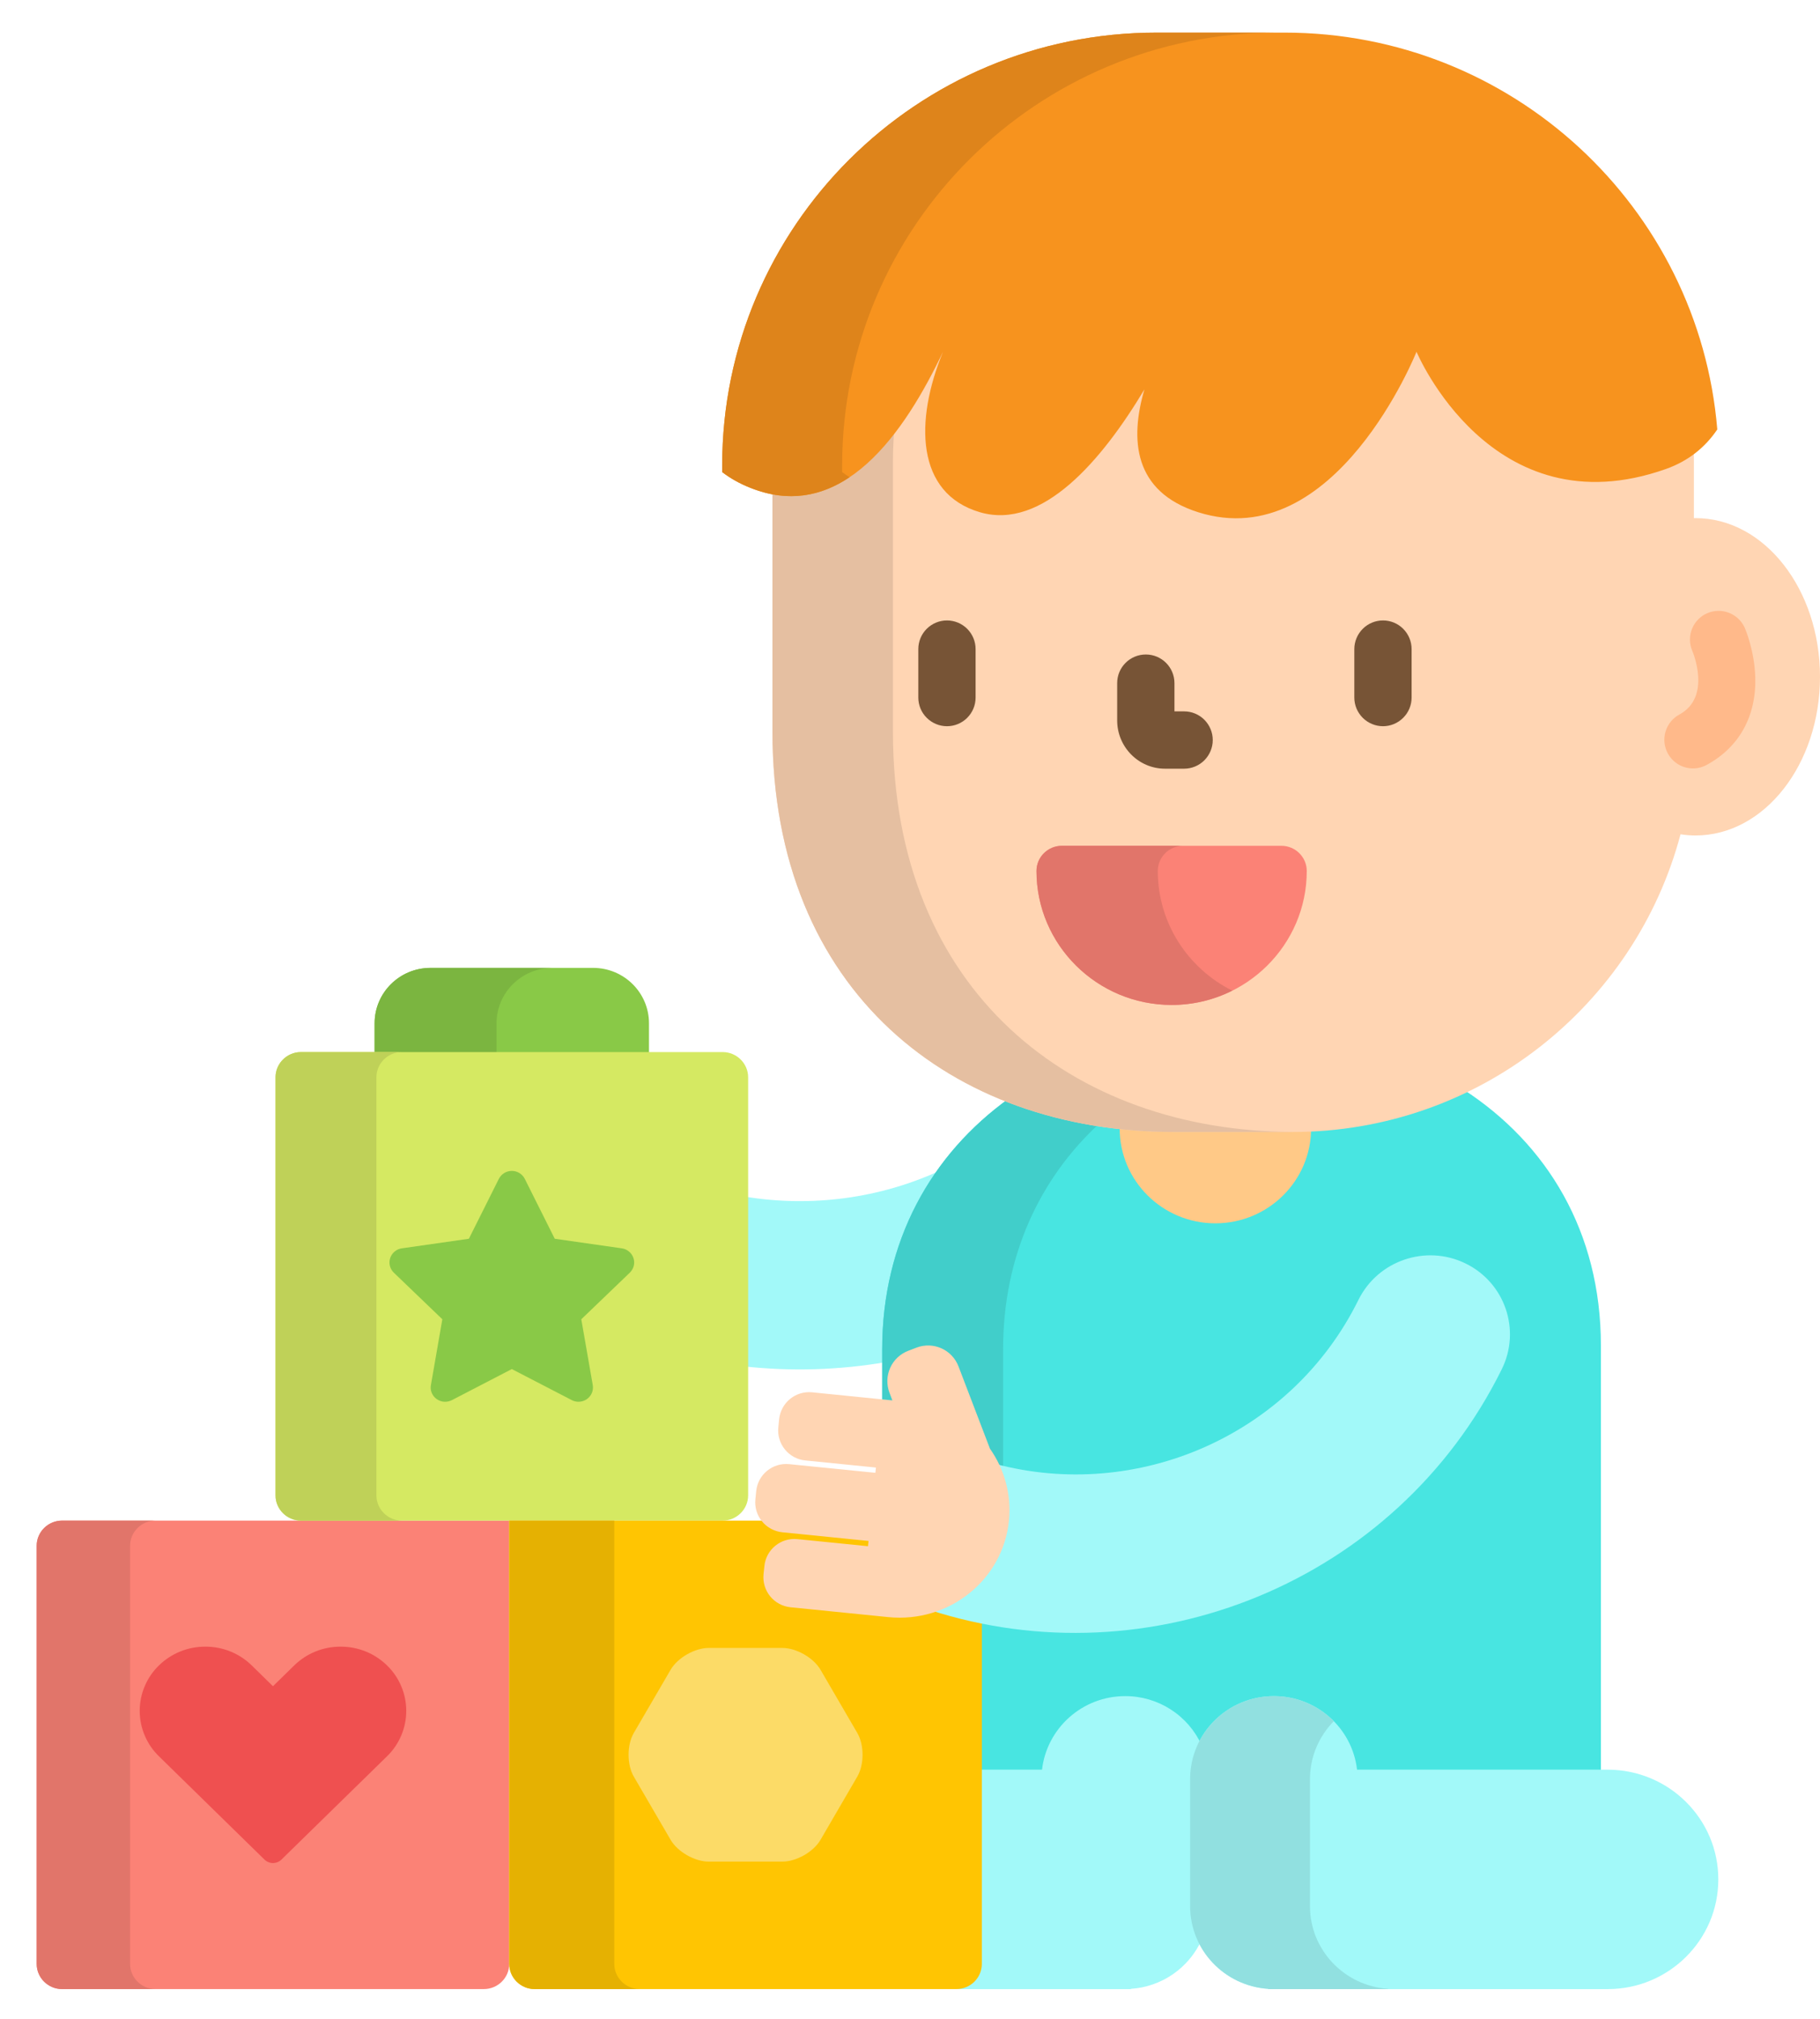 <svg xmlns="http://www.w3.org/2000/svg" width="46" height="51" viewBox="0 0 46 51" fill="none"><path d="M1.569 38.414C1.216 38.414 0.927 38.701 0.927 39.05V49.613C0.927 49.963 1.216 50.249 1.569 50.249H12.229C12.583 50.249 12.871 49.963 12.871 49.613V38.414H1.569Z" fill="#FB8276"></path><path d="M22.393 34.09C22.393 32.38 22.891 30.825 23.824 29.543C22.253 30.28 20.497 30.508 18.811 30.227V34.519C20.005 34.649 21.21 34.612 22.393 34.41V34.09Z" fill="#A2F9F9"></path><path d="M36.987 27.523C35.636 28.166 34.16 28.499 32.664 28.498H29.673C28.18 28.498 26.769 28.238 25.505 27.747C23.544 29.155 22.297 31.344 22.297 34.088V35.446L22.695 35.486L22.645 35.341L22.571 35.145C22.538 35.056 22.521 34.962 22.524 34.867C22.527 34.771 22.549 34.678 22.589 34.591C22.628 34.504 22.684 34.426 22.753 34.361C22.822 34.295 22.904 34.244 22.993 34.211L23.203 34.132C23.284 34.101 23.371 34.085 23.459 34.085C23.606 34.086 23.75 34.131 23.871 34.214C23.992 34.298 24.084 34.416 24.137 34.554L24.935 36.641L24.942 36.651C25.03 36.776 25.107 36.908 25.172 37.047L25.192 37.088L25.236 37.099C25.877 37.261 26.535 37.343 27.196 37.343C30.245 37.343 33.081 35.591 34.421 32.881C34.748 32.22 35.412 31.809 36.154 31.809C36.447 31.809 36.729 31.873 36.994 32.001C37.455 32.224 37.8 32.612 37.965 33.094C38.13 33.574 38.096 34.09 37.871 34.547C36.874 36.564 35.327 38.248 33.397 39.416C31.52 40.552 29.368 41.153 27.174 41.154H27.174C26.346 41.154 25.524 41.066 24.719 40.895V44.8H26.424L26.434 44.715C26.55 43.704 27.412 42.942 28.44 42.942C29.196 42.942 29.884 43.355 30.233 44.021L30.319 44.184L30.404 44.021C30.754 43.355 31.441 42.942 32.197 42.942C33.225 42.942 34.087 43.704 34.204 44.715L34.214 44.8H40.462V33.988C40.462 31.121 39.101 28.893 36.987 27.523H36.987Z" fill="#48E5E1"></path><path d="M22.695 35.487L22.645 35.342L22.571 35.147C22.538 35.058 22.521 34.963 22.524 34.868C22.527 34.773 22.549 34.679 22.589 34.592C22.628 34.505 22.684 34.427 22.753 34.362C22.822 34.297 22.904 34.246 22.993 34.212L23.203 34.133C23.284 34.102 23.371 34.086 23.459 34.086C23.606 34.087 23.75 34.132 23.871 34.216C23.992 34.299 24.085 34.418 24.137 34.555L24.935 36.642L24.942 36.652C25.03 36.777 25.107 36.91 25.172 37.048L25.192 37.089L25.236 37.1C25.275 37.111 25.314 37.119 25.353 37.128V34.089C25.353 31.714 26.288 29.755 27.81 28.358C27.001 28.234 26.229 28.029 25.505 27.748C23.544 29.157 22.297 31.345 22.297 34.089V35.448L22.695 35.487Z" fill="#41CECA"></path><path d="M30.177 44.945C30.177 44.639 30.248 44.35 30.373 44.091C30.204 43.719 29.932 43.405 29.589 43.184C29.246 42.964 28.847 42.847 28.439 42.848C27.352 42.848 26.457 43.661 26.337 44.706H24.718V49.614C24.718 49.964 24.429 50.25 24.076 50.25H28.584V50.243C28.966 50.218 29.334 50.089 29.649 49.871C29.964 49.653 30.214 49.353 30.372 49.004C30.244 48.738 30.177 48.447 30.177 48.153V44.945Z" fill="#A2F9F9"></path><path d="M32.053 50.243V50.25H40.632C42.177 50.25 43.43 49.009 43.43 47.478C43.43 45.947 42.177 44.706 40.632 44.706H34.299C34.179 43.661 33.285 42.848 32.197 42.848C31.028 42.848 30.08 43.787 30.08 44.945V48.153C30.08 49.263 30.951 50.169 32.053 50.243Z" fill="#A2F9F9"></path><path d="M33.109 48.153V44.945C33.109 44.376 33.34 43.86 33.711 43.482C33.514 43.281 33.278 43.121 33.018 43.012C32.758 42.903 32.479 42.847 32.197 42.848C31.028 42.848 30.08 43.787 30.08 44.945V48.153C30.08 49.263 30.951 50.169 32.053 50.243V50.25H35.082V50.243C33.981 50.169 33.109 49.263 33.109 48.153Z" fill="#91E0E0"></path><path d="M32.664 28.499H29.672C29.206 28.499 28.748 28.472 28.299 28.422V28.506C28.299 29.83 29.382 30.904 30.718 30.904C32.054 30.904 33.138 29.83 33.138 28.506V28.487C32.98 28.495 32.822 28.499 32.664 28.499Z" fill="#FFC987"></path><path d="M42.854 13.089C42.84 13.089 42.827 13.09 42.813 13.09V11.675C42.813 11.568 42.811 11.46 42.807 11.353C42.587 11.527 42.339 11.664 42.073 11.757C41.469 11.971 40.879 12.079 40.319 12.079H40.319C37.279 12.079 35.904 8.881 35.891 8.849L35.799 8.631L35.712 8.85C35.695 8.892 34.028 12.997 31.244 12.997C30.939 12.997 30.626 12.947 30.315 12.849C28.994 12.433 28.558 11.429 29.017 9.865L28.842 9.788C27.986 11.216 26.674 12.918 25.28 12.918C25.117 12.918 24.955 12.895 24.796 12.849C24.278 12.697 23.906 12.395 23.693 11.95C23.345 11.224 23.429 10.121 23.924 8.923L23.748 8.844C22.595 11.262 21.367 12.438 19.996 12.438C19.841 12.438 19.684 12.422 19.524 12.391V18.485C19.524 25.051 24.068 28.597 29.672 28.597H32.664C37.37 28.597 41.326 25.405 42.475 21.076C42.6 21.096 42.727 21.106 42.854 21.106C44.592 21.106 46 19.311 46 17.097C46 14.884 44.592 13.089 42.854 13.089Z" fill="#FFD5B3"></path><path d="M22.569 18.485V11.675C22.569 11.379 22.582 11.086 22.607 10.797C21.788 11.897 20.925 12.438 19.996 12.438C19.841 12.438 19.684 12.422 19.524 12.391V18.485C19.524 25.051 24.068 28.597 29.673 28.597H32.664C32.67 28.597 32.675 28.596 32.681 28.596C27.093 28.581 22.569 25.037 22.569 18.485Z" fill="#E5BFA1"></path><path d="M34.955 18.346C34.859 18.346 34.765 18.327 34.677 18.29C34.59 18.254 34.51 18.201 34.443 18.134C34.375 18.066 34.322 17.986 34.285 17.899C34.249 17.811 34.23 17.717 34.23 17.622V16.398C34.23 16.206 34.307 16.022 34.443 15.886C34.578 15.75 34.763 15.674 34.955 15.674C35.147 15.674 35.331 15.75 35.466 15.886C35.602 16.022 35.678 16.206 35.678 16.398V17.622C35.678 17.814 35.602 17.998 35.466 18.133C35.331 18.269 35.147 18.346 34.955 18.346ZM23.934 18.346C23.742 18.346 23.558 18.269 23.422 18.133C23.286 17.998 23.21 17.814 23.21 17.622V16.398C23.21 16.206 23.286 16.022 23.422 15.886C23.558 15.75 23.742 15.674 23.934 15.674C24.126 15.674 24.31 15.75 24.446 15.886C24.582 16.022 24.658 16.206 24.658 16.398V17.622C24.658 18.022 24.334 18.346 23.934 18.346ZM29.928 19.419H29.444C28.778 19.419 28.236 18.871 28.236 18.198V17.258C28.236 16.858 28.56 16.534 28.96 16.534C29.36 16.534 29.684 16.858 29.684 17.258V17.971H29.928C30.12 17.971 30.304 18.047 30.44 18.183C30.575 18.319 30.652 18.503 30.652 18.695C30.652 18.887 30.575 19.071 30.44 19.207C30.304 19.343 30.12 19.419 29.928 19.419Z" fill="#775436"></path><path d="M29.613 25.388C27.729 25.388 26.197 23.869 26.197 22.004C26.197 21.652 26.485 21.367 26.84 21.367H32.386C32.74 21.367 33.028 21.652 33.028 22.004C33.028 23.87 31.496 25.388 29.613 25.388Z" fill="#FB8276"></path><path d="M29.263 22.003C29.263 21.652 29.55 21.367 29.905 21.367H26.84C26.485 21.367 26.197 21.652 26.197 22.003C26.197 23.869 27.729 25.387 29.613 25.387C30.145 25.388 30.669 25.264 31.145 25.026C30.03 24.469 29.263 23.323 29.263 22.003H29.263Z" fill="#E1756A"></path><path d="M32.467 0.824H29.231C23.168 0.824 18.253 5.721 18.253 11.762V11.926C18.455 12.081 18.693 12.217 18.973 12.327C21.299 13.249 22.871 10.909 23.835 8.886C23.117 10.625 23.141 12.465 24.77 12.941C26.342 13.4 27.851 11.63 28.925 9.837C28.557 11.091 28.638 12.421 30.286 12.941C33.753 14.034 35.802 8.886 35.802 8.886C35.802 8.886 37.693 13.409 42.106 11.848C42.678 11.645 43.1 11.298 43.404 10.849C42.938 5.236 38.221 0.824 32.467 0.824Z" fill="#F7931E"></path><path d="M21.285 11.926V11.762C21.285 5.721 26.2 0.824 32.263 0.824H29.231C23.168 0.824 18.253 5.721 18.253 11.762V11.926C18.455 12.081 18.693 12.217 18.973 12.327C19.93 12.707 20.76 12.533 21.472 12.056C21.408 12.015 21.346 11.972 21.285 11.926H21.285Z" fill="#DE841B"></path><path d="M16.403 26.674V25.851C16.403 25.078 15.771 24.451 14.991 24.451H10.881C10.1 24.451 9.468 25.078 9.468 25.851V26.674L16.403 26.674Z" fill="#89C947"></path><path d="M12.55 26.674V25.851C12.55 25.078 13.183 24.451 13.963 24.451H10.881C10.1 24.451 9.468 25.078 9.468 25.851V26.674L12.55 26.674Z" fill="#7BB540"></path><path d="M18.909 37.777C18.909 38.127 18.619 38.414 18.267 38.414H7.606C7.253 38.414 6.964 38.127 6.964 37.777V27.215C6.964 26.865 7.253 26.578 7.606 26.578H18.266C18.619 26.578 18.909 26.865 18.909 27.215L18.909 37.777Z" fill="#D5E962"></path><path d="M14.621 35.412C14.563 35.412 14.505 35.399 14.451 35.37L12.936 34.586L11.421 35.371C11.36 35.402 11.292 35.416 11.225 35.412C11.156 35.407 11.091 35.383 11.036 35.343C10.981 35.304 10.938 35.251 10.912 35.188C10.886 35.126 10.879 35.057 10.891 34.991L11.18 33.328L9.954 32.151C9.905 32.104 9.871 32.045 9.854 31.979C9.838 31.914 9.841 31.845 9.862 31.781C9.883 31.717 9.922 31.66 9.974 31.617C10.026 31.573 10.089 31.545 10.156 31.536L11.851 31.294L12.608 29.781C12.639 29.72 12.686 29.669 12.744 29.634C12.802 29.599 12.868 29.58 12.936 29.58C13.075 29.58 13.202 29.658 13.264 29.781L14.021 31.294L15.715 31.536C15.783 31.545 15.846 31.573 15.898 31.617C15.95 31.66 15.989 31.717 16.01 31.781C16.032 31.845 16.034 31.914 16.018 31.98C16.001 32.045 15.967 32.104 15.918 32.151L14.692 33.328L14.982 34.991C14.993 35.057 14.986 35.126 14.96 35.188C14.934 35.25 14.891 35.304 14.836 35.343C14.774 35.388 14.698 35.413 14.621 35.412Z" fill="#89C947"></path><path d="M3.288 49.613V39.05C3.288 38.7 3.577 38.414 3.931 38.414H1.569C1.216 38.414 0.927 38.7 0.927 39.05V49.613C0.927 49.963 1.216 50.249 1.569 50.249H3.931C3.577 50.249 3.288 49.963 3.288 49.613Z" fill="#E1756A"></path><path d="M6.899 47.065C6.82 47.065 6.743 47.034 6.686 46.979L4.017 44.368C3.863 44.219 3.741 44.04 3.658 43.843C3.574 43.646 3.531 43.434 3.531 43.22C3.531 43.006 3.574 42.794 3.658 42.597C3.741 42.4 3.863 42.222 4.017 42.073C4.33 41.767 4.747 41.598 5.19 41.598C5.633 41.598 6.049 41.767 6.363 42.073L6.899 42.598L7.436 42.073C7.75 41.767 8.166 41.598 8.609 41.598C9.052 41.598 9.469 41.767 9.782 42.073C9.936 42.222 10.058 42.4 10.141 42.597C10.225 42.794 10.268 43.006 10.268 43.22C10.268 43.434 10.225 43.646 10.141 43.843C10.058 44.04 9.936 44.219 9.782 44.368L7.113 46.978C7.056 47.034 6.979 47.065 6.899 47.065Z" fill="#EF5050"></path><path d="M23.67 40.626L23.64 40.617L23.61 40.627C23.329 40.721 23.035 40.77 22.738 40.769C22.646 40.769 22.553 40.765 22.461 40.755L19.989 40.507C19.625 40.47 19.358 40.143 19.394 39.779L19.415 39.572C19.423 39.486 19.449 39.401 19.49 39.324C19.531 39.247 19.587 39.179 19.655 39.123C19.723 39.068 19.801 39.027 19.884 39.002C19.968 38.977 20.056 38.968 20.143 38.977L22.024 39.167L22.057 38.842L19.782 38.613C19.626 38.597 19.481 38.527 19.372 38.414H12.871V49.613C12.871 49.963 13.16 50.249 13.513 50.249H24.174C24.527 50.249 24.816 49.963 24.816 49.613V40.917C24.429 40.839 24.047 40.742 23.67 40.626Z" fill="#FFC502"></path><path d="M15.526 49.613V38.414H12.871V49.613C12.871 49.963 13.16 50.249 13.513 50.249H16.168C15.815 50.249 15.526 49.963 15.526 49.613Z" fill="#E5B102"></path><path d="M17.913 47.029C17.56 47.029 17.127 46.782 16.95 46.479L16.019 44.881C15.843 44.578 15.843 44.082 16.019 43.779L16.95 42.182C17.127 41.879 17.56 41.631 17.913 41.631H19.774C20.128 41.631 20.561 41.879 20.738 42.182L21.668 43.779C21.845 44.082 21.845 44.578 21.668 44.881L20.738 46.479C20.561 46.782 20.128 47.029 19.774 47.029H17.913Z" fill="#FCDB67"></path><path d="M9.514 37.777V27.215C9.514 26.865 9.803 26.578 10.157 26.578H7.606C7.253 26.578 6.964 26.865 6.964 27.215V37.777C6.964 38.127 7.253 38.414 7.606 38.414H10.157C9.803 38.414 9.514 38.127 9.514 37.777Z" fill="#BFD158"></path><path d="M42.79 19.412C42.66 19.412 42.531 19.377 42.419 19.31C42.307 19.243 42.215 19.147 42.153 19.032C42.061 18.863 42.041 18.665 42.096 18.481C42.151 18.297 42.276 18.142 42.445 18.051C43.265 17.608 42.788 16.478 42.767 16.43C42.695 16.255 42.695 16.058 42.767 15.882C42.838 15.707 42.976 15.566 43.15 15.491C43.324 15.416 43.52 15.412 43.697 15.48C43.874 15.548 44.017 15.683 44.096 15.855C44.122 15.914 44.344 16.447 44.364 17.108C44.393 18.093 43.956 18.88 43.133 19.325C43.028 19.382 42.91 19.412 42.79 19.412Z" fill="#FFB98A"></path><path d="M37.035 31.915C36.034 31.431 34.825 31.845 34.334 32.839C32.634 36.278 28.723 37.944 25.134 36.975C25.357 37.416 25.455 37.912 25.405 38.405C25.295 39.502 24.515 40.379 23.482 40.667C29.057 42.48 35.298 39.97 37.957 34.59C38.448 33.596 38.035 32.399 37.035 31.915Z" fill="#A2F9F9"></path><path d="M19.298 39.77L19.32 39.563C19.361 39.145 19.735 38.84 20.153 38.882L21.938 39.061L21.952 38.928L19.773 38.709C19.673 38.699 19.577 38.669 19.489 38.622C19.401 38.575 19.323 38.511 19.26 38.433C19.196 38.356 19.149 38.267 19.12 38.171C19.091 38.075 19.082 37.975 19.092 37.876L19.113 37.669C19.154 37.251 19.528 36.946 19.946 36.988L22.125 37.207L22.139 37.074L20.353 36.894C20.253 36.885 20.157 36.855 20.069 36.808C19.981 36.76 19.903 36.696 19.84 36.619C19.776 36.541 19.729 36.452 19.7 36.356C19.671 36.261 19.662 36.16 19.672 36.061L19.692 35.854C19.713 35.653 19.812 35.469 19.968 35.341C20.125 35.213 20.325 35.153 20.526 35.173L22.549 35.377L22.554 35.377L22.48 35.181C22.404 34.977 22.411 34.752 22.5 34.553C22.59 34.354 22.755 34.2 22.959 34.123L23.168 34.043C23.593 33.883 24.067 34.097 24.227 34.522L25.021 36.597C25.383 37.112 25.568 37.748 25.501 38.416C25.35 39.916 23.985 41.006 22.451 40.852L19.98 40.603C19.779 40.583 19.594 40.484 19.466 40.327C19.339 40.171 19.278 39.971 19.298 39.77Z" fill="#FFD5B3"></path></svg>